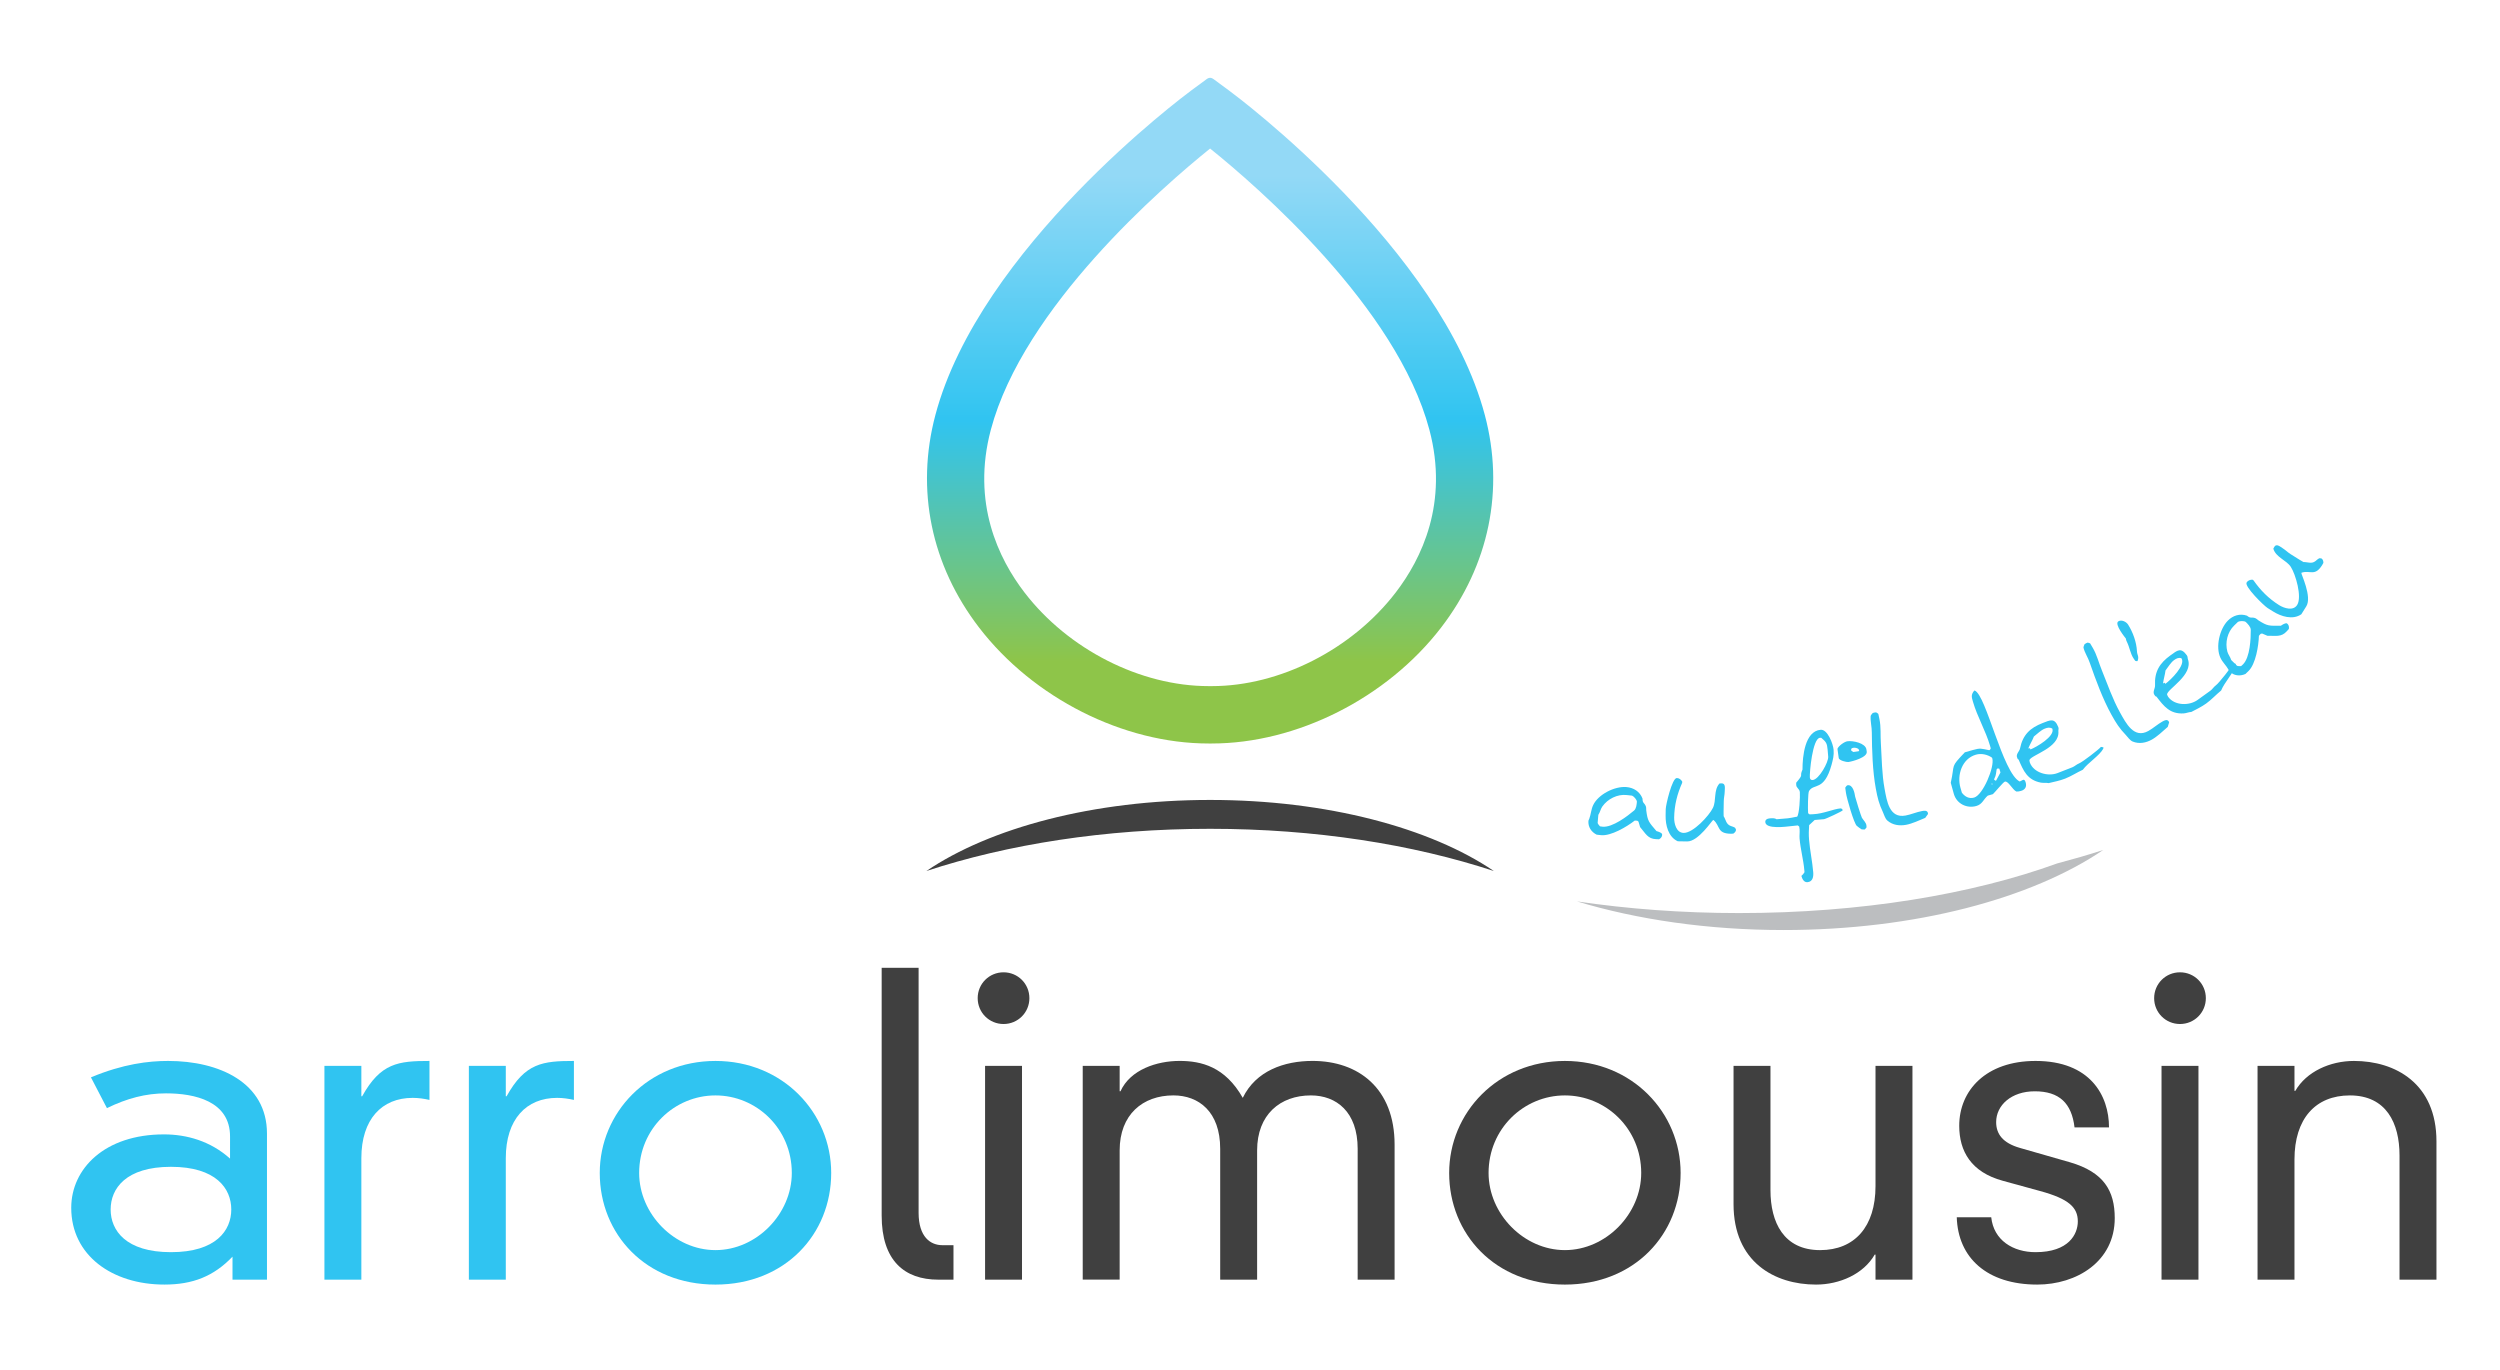 <?xml version="1.0" encoding="utf-8"?>
<!-- Generator: Adobe Illustrator 20.0.0, SVG Export Plug-In . SVG Version: 6.00 Build 0)  -->
<svg version="1.1" id="Calque_1" xmlns="http://www.w3.org/2000/svg" xmlns:xlink="http://www.w3.org/1999/xlink" x="0px" y="0px"
	 viewBox="0 0 404.98 221.989" enable-background="new 0 0 404.98 221.989" xml:space="preserve">
<linearGradient id="SVGID_1_" gradientUnits="userSpaceOnUse" x1="196.028" y1="121.123" x2="196.028" y2="121.133">
	<stop  offset="0.011" style="stop-color:#93D9F6"/>
	<stop  offset="0.511" style="stop-color:#3DC6F2"/>
	<stop  offset="1" style="stop-color:#8EC549"/>
</linearGradient>
<path fill="url(#SVGID_1_)" d="M195.726,121.123c0.108,0.007,0.204,0.008,0.304,0.011c0.098-0.003,0.191-0.003,0.3-0.011H195.726z"
	/>
<linearGradient id="SVGID_2_" gradientUnits="userSpaceOnUse" x1="196.028" y1="111.791" x2="196.028" y2="111.794">
	<stop  offset="0.011" style="stop-color:#93D9F6"/>
	<stop  offset="0.511" style="stop-color:#3DC6F2"/>
	<stop  offset="1" style="stop-color:#8EC549"/>
</linearGradient>
<polygon fill="url(#SVGID_2_)" points="196.059,111.791 196.052,111.791 195.997,111.794 "/>
<path fill="none" d="M195.726,121.142c0.108,0.008,0.204,0.008,0.304,0.011c0.098-0.003,0.191-0.003,0.3-0.011H195.726z"/>
<path fill="#404040" d="M241.993,141.098c-10.266-6.97-27.021-11.514-45.963-11.514c-18.943,0-35.698,4.544-45.966,11.514
	c13.125-4.317,28.942-6.839,45.966-6.839C213.054,134.259,228.87,136.781,241.993,141.098z"/>
<path fill="#BCBEC0" d="M281.704,147.91c-9.212,0-18.039-0.674-26.25-1.891c9.726,2.936,21.183,4.639,33.463,4.639
	c21.346,0,40.225-5.119,51.795-12.973c-2.404,0.791-4.916,1.506-7.473,2.186C319.448,144.876,301.431,147.91,281.704,147.91z"/>
<g>
	<path fill="#30C4F1" d="M257.447,132.635c0.271-0.718,0.295-1.498,0.631-2.209c0.823-1.75,3.495-3.09,5.385-2.93
		c1.176,0.099,2.18,0.733,2.612,1.869c-0.003,0.782,0.284,0.638,0.53,1.23c0.09,0.198,0.047,0.448,0.071,0.662
		c0.229,1.795,0.411,1.895,1.661,3.375c0.27,0.064,0.721,0.23,0.895,0.435l0.025,0.192c-0.026,0.315-0.236,0.552-0.503,0.697
		l-0.484-0.019c-1.35-0.051-1.698-0.926-2.585-1.952l-0.264-0.89l-0.178-0.142l-0.23-0.02l-0.213,0.003
		c-1.268,0.993-3.85,2.53-5.463,2.352l-0.691-0.078c-0.873-0.434-1.416-1.263-1.333-2.249
		C257.318,132.899,257.419,132.717,257.447,132.635z M258.807,133.3c-0.011,0.126,0.279,0.446,0.375,0.561
		c0.146,0.033,0.292,0.045,0.44,0.058c1.596,0.135,3.99-1.693,5.084-2.617c0.363-0.307,0.42-0.979,0.459-1.44
		c-0.033-0.342-0.478-0.845-0.784-0.976l-0.859-0.094c-1.509-0.17-3.075,0.608-3.964,1.865c-0.289,0.419-0.353,0.922-0.641,1.342
		L258.807,133.3z"/>
	<path fill="#30C4F1" d="M271.629,126.035c0.379,0.007,0.671,0.243,0.876,0.563l-0.002,0.104l-0.002,0.105
		c-0.812,1.819-1.265,3.625-1.3,5.627c-0.016,0.969,0.337,2.471,1.538,2.492c1.538,0.026,4.116-2.774,4.749-4.07
		c0.568-1.17,0.07-2.865,1.059-3.943l0.316-0.016c0.717-0.03,0.534,0.831,0.525,1.337c-0.009,0.506-0.145,1.009-0.152,1.515
		l-0.031,1.749l0.01,0.717c0.369,0.575,0.377,1.292,1.131,1.579c0.252,0.089,0.504,0.156,0.732,0.308l0.143,0.298
		c-0.006,0.295-0.22,0.502-0.454,0.646c-0.147,0.019-0.274,0.016-0.422,0.014c-2.233-0.039-1.663-1.272-2.765-2.219l-0.063-0.002
		c-0.148-0.002-2.379,3.5-4.212,3.468l-1.517-0.026c-1.548-0.701-2-2.627-1.973-4.164l0.018-1.033
		C269.847,130.367,270.871,126.022,271.629,126.035z"/>
	<path fill="#30C4F1" d="M292.314,141.295l-0.026-0.314c-0.141-1.681-0.627-3.438-0.771-5.137c-0.041-0.504,0.043-0.998,0.002-1.502
		c-0.014-0.146-0.025-0.294-0.059-0.438l-0.227-0.192l-1.049,0.109c-0.817,0.089-4.119,0.557-4.22-0.64
		c-0.033-0.399,0.311-0.575,0.668-0.606c0.378-0.032,0.817-0.089,1.153,0.137l1.827-0.154c0.44-0.037,0.896-0.16,1.333-0.239
		l0.168-0.014c0.367-0.411,0.508-3.257,0.448-3.971c-0.051-0.609-0.583-0.649-0.589-1.22l-0.005-0.317
		c1.346-1.593,0.44-0.797,1.024-2.137c-0.006-2.093,0.365-6.227,2.948-6.443c1.112-0.094,2.011,2.283,2.09,3.229
		c0.079,0.945-0.101,1.573-0.341,2.481c-1.203,4.31-2.864,2.905-3.643,4.219c-0.184,0.332-0.197,2.934-0.147,3.544l0.004,0.042
		c0.07,0.078,0.159,0.134,0.248,0.19l0.59-0.028c1.644-0.075,3.27-0.847,4.426-0.943l0.24,0.085l0.103,0.225
		c-0.112,0.179-2.778,1.418-3.03,1.438l-1.512,0.127l-0.902,0.838c-0.061,0.787-0.079,1.571-0.012,2.369
		c0.149,1.764,0.525,3.486,0.674,5.25c0.06,0.714-0.061,1.55-0.941,1.623c-0.567,0.048-0.85-0.542-0.975-1.018
		C292.012,141.722,292.185,141.518,292.314,141.295z M293.639,126.361c1.029-0.087,2.588-2.924,2.516-3.785l-0.096-1.134
		c-0.088-1.05-0.254-1.268-1.027-1.922c-0.065-0.017-0.149-0.009-0.213-0.004c-1.218,0.103-1.699,5.684-1.638,6.419
		C293.203,126.208,293.346,126.386,293.639,126.361z"/>
	<path fill="#30C4F1" d="M302.346,121.414l0.051,0.354c0.127,0.919-2.312,1.579-2.98,1.673c-0.272,0.038-1.501-0.237-1.559-0.655
		l-0.207-1.481c0.168-0.471,1.115-1.156,1.615-1.227C300.164,119.953,302.201,120.371,302.346,121.414z M299.304,127.201
		c0.855-0.119,1.132,1.246,1.216,1.852c0.026,0.188,0.953,3.165,1.096,3.422c0.249,0.412,0.707,0.794,0.732,1.28l0.017,0.274
		l-0.272,0.336l-0.041,0.006c-0.168,0.023-0.343-0.016-0.516-0.035c-0.256-0.155-0.496-0.355-0.734-0.535
		c-0.478-0.38-1.652-4.514-1.77-5.349l-0.119-0.855C298.98,127.48,299.158,127.221,299.304,127.201z M299.851,121.528
		c0.102,0.114,0.244,0.222,0.381,0.288l0.855-0.12l0.087-0.139l-0.007-0.043l-0.133-0.194c-0.214-0.161-0.541-0.222-0.812-0.184
		c-0.084,0.012-0.183,0.068-0.266,0.08l-0.111,0.271L299.851,121.528z"/>
	<path fill="#30C4F1" d="M303.219,118.631c0.006-0.902-0.254-1.732-0.186-2.644c0.002-0.108,0.268-0.413,0.338-0.49l0.266-0.07
		l0.273-0.029c0.139,0.061,0.262,0.144,0.367,0.254l0.17,0.805c0.285,1.318,0.145,2.651,0.24,3.983
		c0.151,2.458,0.154,4.921,0.601,7.346c0.366,1.989,0.776,4.807,3.388,4.326c0.912-0.167,1.761-0.56,2.673-0.728
		c0.373-0.068,0.874-0.139,0.962,0.338l0.006,0.149l-0.443,0.617c-0.916,0.382-2.14,0.95-3.094,1.125
		c-1.076,0.198-2.174,0.058-3.038-0.684c-0.384-0.337-0.515-0.934-0.724-1.367c-0.631-1.341-0.877-2.324-1.15-3.816
		C303.338,124.866,303.248,121.583,303.219,118.631z"/>
	<path fill="#30C4F1" d="M316.508,128.615l-0.5-1.808c0.723-3.192-0.158-2.367,2.279-4.937l1.256-0.362
		c1.295-0.375,1.402-0.23,2.68,0.015l0.061-0.019l0.041-0.011c0.064-0.085,0.127-0.17,0.164-0.268l-0.123-0.425
		c-0.702-2.43-2.053-4.672-2.761-7.12c-0.222-0.77-0.342-1.108,0.186-1.787l0.039-0.012l0.06-0.018
		c1.853,0.715,4.529,13.387,7.289,14.739c0.474-0.181,0.744-0.61,0.967,0.159c0.193,0.667-0.08,1.163-0.748,1.356
		c-0.264,0.076-0.492,0.12-0.758,0.109c-0.629-0.278-1.322-1.768-1.869-1.609c-0.264,0.076-1.639,1.768-1.936,2.03l-0.83,0.239
		c-0.704,0.599-0.87,1.393-1.842,1.674C318.605,131.013,316.965,130.194,316.508,128.615z M317.81,128.414
		c0.494,0.646,1.172,1.021,1.983,0.787c1.438-0.416,3.342-4.98,2.943-6.357l-0.055-0.116c-0.74-0.509-1.725-0.729-2.596-0.478
		c-2.267,0.655-3.101,3.311-2.504,5.374L317.81,128.414z M322.66,126.901l-0.053,0.125l0.111,0.078l0.051-0.125L322.66,126.901z
		 M323.031,126.29c0.018,0.062,0.246,0.17,0.299,0.199l0.727-1.352l-0.175-0.607c-0.1-0.037-0.212-0.049-0.299-0.045l-0.139,0.128
		c-0.107,0.536-0.072,0.964-0.359,1.486C323.077,126.145,323.014,126.229,323.031,126.29z"/>
	<path fill="#30C4F1" d="M326.846,122.94l-0.07-0.176c-0.277-0.593,0.349-1.02,0.45-1.512c0.447-2.211,1.618-3.325,3.64-4.116
		c1.295-0.507,1.963-0.881,2.569,0.669c0.101,0.256-0.019,0.415,0.007,0.653c0.238,2.691-4.389,3.822-4.692,4.664
		c0.015,0.153,0.03,0.307,0.083,0.443c0.645,1.648,2.945,2.265,4.477,1.665l2.413-0.944c0.353-0.138,0.657-0.46,1.069-0.621
		c0.568-0.224,3.245-2.289,3.546-2.677c0.14,0.013,0.261,0.033,0.39,0.073l0.016,0.039l-0.036,0.195
		c-0.571,1.083-2.466,2.255-3.309,3.399c-0.958,0.442-1.874,1.05-2.855,1.434c-0.923,0.36-1.73,0.496-2.679,0.73
		c-0.418-0.085-0.86-0.003-1.252-0.076c-2.203-0.427-2.826-1.902-3.607-3.725L326.846,122.94z M328.915,121.407
		c0.962-0.377,4.027-2.142,3.544-3.378c-0.414-0.246-0.789-0.166-1.221,0.003c-0.629,0.246-1.225,0.863-1.764,1.277
		c-0.247,0.641-0.611,1.213-0.879,1.86l0.039,0.098l0.195-0.076L328.915,121.407z"/>
	<path fill="#30C4F1" d="M338.532,107.381c-0.282-0.857-0.794-1.561-1.021-2.446c-0.033-0.103,0.121-0.477,0.164-0.571l0.229-0.152
		l0.25-0.114c0.152,0.013,0.295,0.054,0.43,0.123l0.418,0.707c0.691,1.159,0.983,2.467,1.498,3.699
		c0.93,2.28,1.719,4.613,2.915,6.77c0.982,1.769,2.271,4.307,4.592,3.018c0.811-0.45,1.491-1.092,2.302-1.542
		c0.331-0.185,0.783-0.412,1.018,0.012l0.053,0.141l-0.224,0.726c-0.744,0.654-1.723,1.583-2.57,2.055
		c-0.958,0.531-2.043,0.748-3.1,0.321c-0.471-0.195-0.785-0.72-1.121-1.064c-1.027-1.068-1.572-1.922-2.309-3.248
		C340.635,113.252,339.502,110.168,338.532,107.381z"/>
	<path fill="#30C4F1" d="M345.639,106.688c-0.532-0.761-0.667-1.873-1.104-2.719c-0.095-0.188-0.15-0.354-0.169-0.542
		c-0.011-0.018-1.925-2.321-1.214-2.772c0.516-0.328,1.297,0.074,1.578,0.519c0.791,1.245,1.365,2.854,1.438,4.304
		c0.032,0.679,0.38,0.833,0.105,1.581l-0.035,0.022l-0.054,0.034c-0.105-0.009-0.191-0.028-0.291-0.064L345.639,106.688z"/>
	<path fill="#30C4F1" d="M349.15,112.777l-0.11-0.154c-0.416-0.505,0.084-1.074,0.06-1.576c-0.115-2.253,0.742-3.622,2.503-4.891
		c1.129-0.812,1.683-1.34,2.655,0.01c0.16,0.223,0.085,0.406,0.169,0.632c0.899,2.546-3.302,4.791-3.386,5.684
		c0.051,0.144,0.103,0.288,0.189,0.407c1.034,1.437,3.416,1.462,4.749,0.503l2.103-1.516c0.308-0.221,0.522-0.609,0.881-0.867
		c0.496-0.357,2.575-3.022,2.77-3.474c0.139-0.022,0.262-0.033,0.397-0.026l0.023,0.034l0.014,0.198
		c-0.284,1.191-1.829,2.797-2.361,4.114c-0.818,0.667-1.555,1.483-2.409,2.099c-0.804,0.579-1.552,0.91-2.412,1.373
		c-0.427,0.021-0.835,0.211-1.231,0.237c-2.241,0.134-3.211-1.142-4.42-2.713L349.15,112.777z M350.774,110.776
		c0.839-0.602,3.369-3.074,2.594-4.151c-0.461-0.136-0.806,0.034-1.183,0.306c-0.547,0.394-0.971,1.141-1.39,1.676
		c-0.081,0.682-0.292,1.326-0.39,2.02l0.062,0.085l0.17-0.124L350.774,110.776z"/>
	<path fill="#30C4F1" d="M360.988,108.458c-0.377-0.668-0.963-1.185-1.295-1.897c-0.818-1.752-0.139-4.663,1.192-6.014
		c0.828-0.841,1.958-1.206,3.108-0.812c0.6,0.502,0.672,0.188,1.283,0.378c0.209,0.058,0.375,0.25,0.555,0.369
		c1.527,0.972,1.721,0.895,3.657,0.882c0.223-0.166,0.638-0.407,0.906-0.409l0.165,0.103c0.225,0.223,0.271,0.534,0.215,0.833
		l-0.326,0.36c-0.901,1.005-1.797,0.713-3.153,0.738l-0.853-0.366l-0.223,0.046l-0.162,0.166L365.926,103
		c-0.049,1.608-0.519,4.577-1.688,5.703l-0.502,0.48c-0.893,0.394-1.877,0.282-2.582-0.414
		C361.109,108.725,361.033,108.532,360.988,108.458z M362.369,107.837c0.09,0.089,0.522,0.07,0.672,0.069
		c0.118-0.091,0.222-0.195,0.326-0.301c1.123-1.141,1.25-4.15,1.24-5.581c-0.004-0.476-0.484-0.95-0.814-1.275
		c-0.285-0.192-0.955-0.172-1.252-0.021l-0.621,0.601c-1.096,1.051-1.5,2.753-1.102,4.238c0.138,0.492,0.482,0.861,0.621,1.352
		L362.369,107.837z"/>
	<path fill="#30C4F1" d="M363.936,94.355c0.201-0.321,0.554-0.448,0.935-0.459l0.088,0.056l0.09,0.056
		c1.141,1.634,2.452,2.954,4.148,4.017c0.822,0.515,2.291,0.986,2.928-0.031c0.817-1.303-0.251-4.956-1.033-6.167
		c-0.71-1.092-2.418-1.539-2.832-2.943l0.149-0.279c0.345-0.629,0.987-0.027,1.417,0.241c0.428,0.269,0.789,0.644,1.218,0.912
		l1.483,0.929l0.618,0.362c0.684-0.02,1.302,0.343,1.937-0.154c0.206-0.169,0.394-0.351,0.642-0.469l0.328,0.032
		c0.25,0.156,0.316,0.446,0.318,0.721c-0.061,0.137-0.127,0.244-0.205,0.369c-1.186,1.893-1.949,0.769-3.327,1.224l-0.034,0.053
		c-0.078,0.125,1.77,3.844,0.797,5.397l-0.805,1.286c-1.4,0.964-3.281,0.356-4.586-0.461l-0.875-0.548
		C366.726,98.118,363.533,94.998,363.936,94.355z"/>
</g>
<g>
	<path fill="#30C4F1" d="M37.265,184.095c0-5.717-5.716-6.98-10.37-6.98c-3.257,0-6.315,0.798-9.572,2.394l-2.592-4.986
		c5.252-2.193,9.373-2.658,12.497-2.658c8.309,0,16.02,3.522,16.02,11.766v23.664h-5.584v-3.723
		c-3.058,3.191-6.448,4.52-11.035,4.52c-8.442,0-15.089-4.72-15.089-12.431c0-6.314,5.384-11.898,15.023-11.898
		c3.656,0,7.512,1.064,10.702,3.922V184.095z M27.694,189.014c-7.312,0-9.771,3.523-9.771,6.913c0,3.391,2.459,6.914,9.771,6.914
		c7.312,0,9.771-3.523,9.771-6.914C37.465,192.538,35.006,189.014,27.694,189.014z"/>
	<path fill="#30C4F1" d="M52.554,172.662h5.983v4.92h0.133c2.991-5.385,5.85-5.717,10.901-5.717v6.314
		c-0.864-0.199-1.794-0.332-2.725-0.332c-4.986,0-8.309,3.457-8.309,9.771v19.676h-5.983V172.662z"/>
	<path fill="#30C4F1" d="M75.952,172.662h5.983v4.92h0.133c2.991-5.385,5.85-5.717,10.901-5.717v6.314
		c-0.864-0.199-1.794-0.332-2.725-0.332c-4.986,0-8.309,3.457-8.309,9.771v19.676h-5.983V172.662z"/>
	<path fill="#30C4F1" d="M115.902,171.865c10.901,0,18.745,8.375,18.745,18.146c0,9.904-7.445,18.081-18.745,18.081
		s-18.746-8.177-18.746-18.081C97.157,180.24,105,171.865,115.902,171.865z M103.538,190.011c0,6.647,5.717,12.497,12.364,12.497
		c6.647,0,12.364-5.85,12.364-12.497c0-7.179-5.717-12.562-12.364-12.562C109.255,177.449,103.538,182.833,103.538,190.011z"/>
	<path fill="#404040" d="M148.806,156.775v39.685c0,3.922,1.928,5.251,3.855,5.251h1.795v5.584h-2.46
		c-5.517,0-9.173-3.124-9.173-10.369v-40.15H148.806z"/>
	<path fill="#404040" d="M162.565,157.506c2.327,0,4.188,1.86,4.188,4.188c0,2.327-1.86,4.188-4.188,4.188
		c-2.326,0-4.188-1.861-4.188-4.188C158.377,159.367,160.239,157.506,162.565,157.506z M159.574,172.662h5.982v34.633h-5.982
		V172.662z"/>
	<path fill="#404040" d="M219.931,186.089c0-5.982-3.457-8.641-7.578-8.641c-4.986,0-8.709,3.123-8.709,8.906v20.939h-5.982v-21.205
		c0-5.982-3.457-8.641-7.578-8.641c-4.985,0-8.708,3.123-8.708,8.906v20.939h-5.983v-34.633h5.983v4.121h0.133
		c1.596-3.523,5.916-4.918,9.572-4.918c3.523,0,7.379,0.93,10.237,5.982c2.127-4.388,6.715-5.982,11.301-5.982
		c7.445,0,13.295,4.453,13.295,13.561v21.869h-5.983V186.089z"/>
	<path fill="#404040" d="M253.5,171.865c10.902,0,18.746,8.375,18.746,18.146c0,9.904-7.445,18.081-18.746,18.081
		s-18.746-8.177-18.746-18.081C234.754,180.24,242.597,171.865,253.5,171.865z M241.137,190.011c0,6.647,5.717,12.497,12.363,12.497
		s12.363-5.85,12.363-12.497c0-7.179-5.717-12.562-12.363-12.562S241.137,182.833,241.137,190.011z"/>
	<path fill="#404040" d="M303.818,203.24h-0.133c-1.795,3.124-5.65,4.852-9.506,4.852c-6.713,0-13.359-3.656-13.359-13.028v-22.402
		h5.982v20.142c0,5.185,2.127,9.705,8.043,9.705c5.584,0,8.973-3.789,8.973-10.37v-19.477h5.984v34.633h-5.984V203.24z"/>
	<path fill="#404040" d="M322.564,197.191c0.398,3.723,3.523,5.65,7.18,5.65c5.383,0,6.846-2.926,6.846-4.986
		c0-2.26-1.463-3.656-6.115-4.919l-6.049-1.661c-5.119-1.396-7.047-4.787-7.047-8.908c0-5.717,4.322-10.502,12.365-10.502
		c8.84,0,11.898,5.584,11.898,10.768h-5.584c-0.465-3.922-2.459-5.85-6.447-5.85c-3.789,0-6.25,2.261-6.25,4.986
		c0,1.928,1.064,3.39,3.855,4.188l8.111,2.326c5.449,1.596,7.244,4.587,7.244,9.041c0,7.046-6.182,10.768-12.562,10.768
		c-8.109,0-12.83-4.321-13.029-10.901H322.564z"/>
	<path fill="#404040" d="M353.142,157.506c2.326,0,4.188,1.86,4.188,4.188c0,2.327-1.861,4.188-4.188,4.188
		c-2.326,0-4.187-1.861-4.187-4.188C348.955,159.367,350.816,157.506,353.142,157.506z M350.15,172.662h5.982v34.633h-5.982V172.662
		z"/>
	<path fill="#404040" d="M388.703,187.154c0-5.186-2.127-9.705-8.043-9.705c-5.584,0-8.973,3.788-8.973,10.369v19.477h-5.982
		v-34.633h5.982v4.055h0.133c1.795-3.123,5.65-4.852,9.506-4.852c6.713,0,13.361,3.656,13.361,13.028v22.401h-5.984V187.154z"/>
</g>
<linearGradient id="SVGID_3_" gradientUnits="userSpaceOnUse" x1="196.029" y1="27.557" x2="196.029" y2="107.139">
	<stop  offset="0.011" style="stop-color:#93D9F6"/>
	<stop  offset="0.511" style="stop-color:#30C4F1"/>
	<stop  offset="1" style="stop-color:#8EC549"/>
</linearGradient>
<path fill="url(#SVGID_3_)" d="M240.53,67.231c-7.177-27.03-40.098-51.578-41.495-52.61c0,0-2.454-1.813-2.458-1.81
	c0,0-0.27-0.21-0.546-0.21c-0.283,0-0.571,0.21-0.563,0.215l-2.448,1.805c-1.396,1.032-34.319,25.58-41.495,52.61
	c-3.212,12.09-0.691,24.324,7.092,34.445c8.766,11.398,23.352,18.765,37.162,18.765h0.496c13.808,0,28.395-7.367,37.161-18.763
	C241.223,91.557,243.743,79.322,240.53,67.231z M226.07,96.012c-7.072,9.194-18.766,15.133-29.738,15.133h-0.552
	c-11.029,0-22.723-5.939-29.794-15.134c-4.235-5.507-8.623-14.554-5.479-26.396c5.275-19.866,27.906-39.424,35.521-45.552
	c7.617,6.13,30.245,25.688,35.521,45.552C234.693,81.457,230.305,90.506,226.07,96.012z"/>
</svg>
